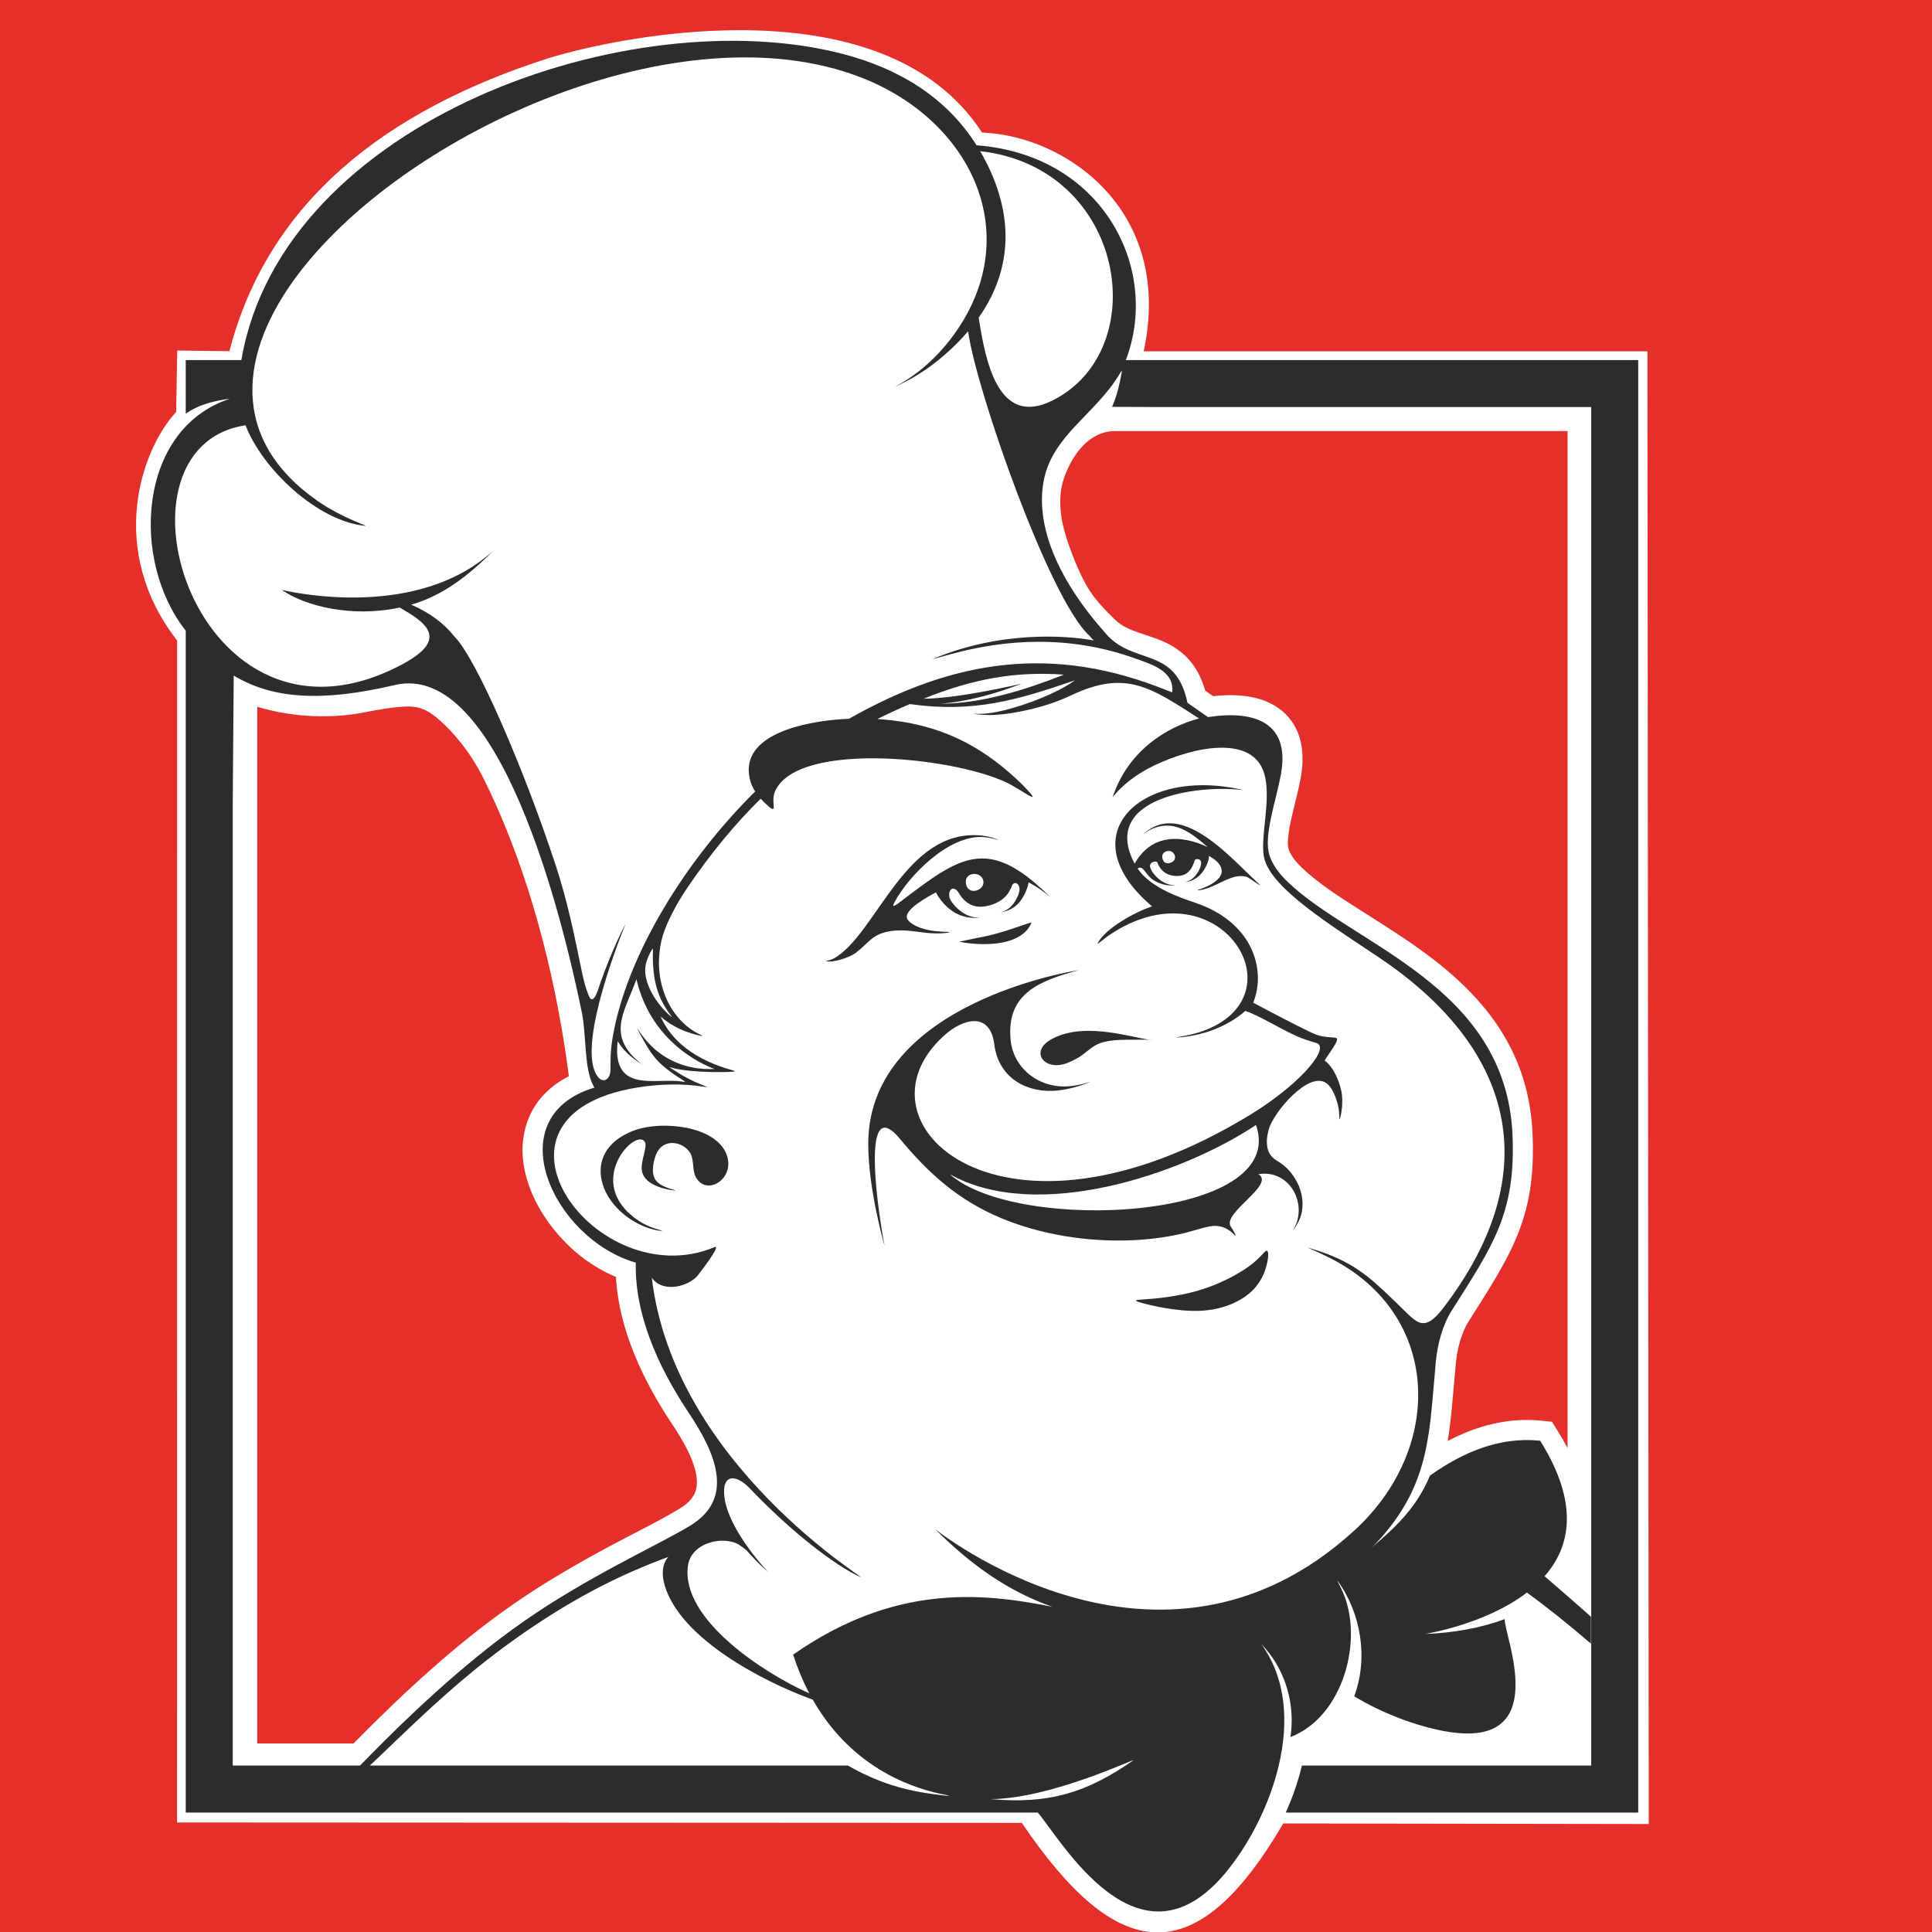 <?xml version="1.0" encoding="UTF-8" standalone="no"?>
<!-- Created with sK1/UniConvertor (http://sk1project.org/) -->

<svg
   xmlns:osb="http://www.openswatchbook.org/uri/2009/osb"
   xmlns:dc="http://purl.org/dc/elements/1.1/"
   xmlns:cc="http://creativecommons.org/ns#"
   xmlns:rdf="http://www.w3.org/1999/02/22-rdf-syntax-ns#"
   xmlns:svg="http://www.w3.org/2000/svg"
   xmlns="http://www.w3.org/2000/svg"
   xmlns:sodipodi="http://sodipodi.sourceforge.net/DTD/sodipodi-0.dtd"
   xmlns:inkscape="http://www.inkscape.org/namespaces/inkscape"
   width="86"
   height="86"
   viewBox="0 0 68.8 68.8"
   id="svg2985"
   version="1.1"
   inkscape:version="0.48.2 r9819"
   sodipodi:docname="favicon.svg"
   style="fill-rule:evenodd">
  <defs
     id="defs3213">
    <linearGradient
       id="linearGradient5670"
       osb:paint="solid">
      <stop
         style="stop-color:#000000;stop-opacity:1;"
         offset="0"
         id="stop5672" />
    </linearGradient>
    <linearGradient
       id="linearGradient5664"
       osb:paint="solid">
      <stop
         style="stop-color:#000000;stop-opacity:1;"
         offset="0"
         id="stop5666" />
    </linearGradient>
    <linearGradient
       id="linearGradient5658"
       osb:paint="solid">
      <stop
         style="stop-color:#000000;stop-opacity:1;"
         offset="0"
         id="stop5660" />
    </linearGradient>
    <linearGradient
       id="linearGradient5652"
       osb:paint="solid">
      <stop
         style="stop-color:#000000;stop-opacity:1;"
         offset="0"
         id="stop5654" />
    </linearGradient>
    <linearGradient
       id="linearGradient5466"
       osb:paint="solid">
      <stop
         style="stop-color:#ffffff;stop-opacity:1;"
         offset="0"
         id="stop5468" />
    </linearGradient>
    <linearGradient
       id="linearGradient4016"
       osb:paint="gradient">
      <stop
         style="stop-color:#000000;stop-opacity:1;"
         offset="0"
         id="stop4018" />
      <stop
         style="stop-color:#000000;stop-opacity:0;"
         offset="1"
         id="stop4020" />
    </linearGradient>
  </defs>
  <sodipodi:namedview
     pagecolor="#ffffff"
     bordercolor="#666666"
     borderopacity="1"
     objecttolerance="10"
     gridtolerance="10000"
     guidetolerance="10"
     inkscape:pageopacity="0"
     inkscape:pageshadow="2"
     inkscape:window-width="1366"
     inkscape:window-height="705"
     id="namedview3211"
     showgrid="true"
     inkscape:zoom="5.650008"
     inkscape:cx="40.999984"
     inkscape:cy="42.991191"
     inkscape:window-x="-8"
     inkscape:window-y="-8"
     inkscape:window-maximized="1"
     inkscape:current-layer="g2987"
     fit-margin-top="0"
     fit-margin-left="0"
     fit-margin-right="0"
     fit-margin-bottom="0"
     inkscape:snap-bbox="false"
     inkscape:bbox-paths="true"
     inkscape:bbox-nodes="false"
     inkscape:snap-bbox-edge-midpoints="true"
     inkscape:snap-bbox-midpoints="false"
     inkscape:object-paths="true"
     inkscape:snap-intersection-paths="true"
     inkscape:object-nodes="true"
     inkscape:snap-smooth-nodes="true"
     inkscape:snap-midpoints="true"
     inkscape:snap-object-midpoints="true"
     inkscape:snap-center="true"
     inkscape:snap-nodes="false"
     inkscape:snap-global="true"
     showguides="true"
     inkscape:guide-bbox="true">
    <inkscape:grid
       type="xygrid"
       id="grid3041"
       empspacing="1"
       visible="true"
       enabled="true"
       snapvisiblegridlinesonly="false"
       spacingx="0.5px"
       spacingy="0.5px" />
    <sodipodi:guide
       orientation="0,1"
       position="4.878,70.365"
       id="guide3811" />
    <sodipodi:guide
       orientation="1,0"
       position="73.378,86.865"
       id="guide3813" />
    <sodipodi:guide
       orientation="0,1"
       position="4.878,4.865"
       id="guide3815" />
    <sodipodi:guide
       orientation="1,0"
       position="7.878,3.865"
       id="guide3817" />
  </sodipodi:namedview>
  <g
     id="g2987"
     transform="translate(-502.431,-654.249)">
    <rect
       style="fill:#e42f2a;fill-opacity:1;stroke:none"
       id="rect3051"
       width="68.8"
       height="68.8"
       x="502.431"
       y="654.249" />
    <path
       style="fill:#ffffff;stroke:none"
       d="m 18.506,33.878 c -3.146,-4.047 -1.601,-8.502 -0.044,-10.173 l 0.049,-2.737 2.321,0.03 C 22.564,14.329 27.795,10.276 35.038,7.955 38.472,6.899 50.028,4.62 54.334,11.265 c 3.736,0.139 8.547,3.482 7.196,9.739 l 22.423,1.71e-4 0.06,65.554 -16.27,-0.025 c -3.907,6.69 -7.393,6.248 -11.637,-0.026 L 18.503,86.489 z"
       id="path3039"
       inkscape:connector-curvature="0"
       sodipodi:nodetypes="ccccccccccccc"
       transform="matrix(0.8,0,0,0.8,493.934,649.957)" />
    <path
       inkscape:connector-curvature="0"
       id="path3193"
       d="m 543.457,686.527 c -0.584,0.185 -1.679,0.788 -1.938,1.315 -0.038,0.078 0.203,-0.163 0.562,-0.39 3.797,-2.394 6.718,2.25 3.175,3.517 -0.441,0.158 -0.977,0.216 -0.932,0.224 0.046,0.008 0.672,-0.035 1.245,-0.246 0.491,-0.18 0.895,-0.42 1.207,-0.699 0.547,0.179 1.383,0.73 2.003,0.97 0.336,0.129 0.532,0.159 0.589,0.2 0.359,0.258 -0.737,1.507 -2.429,2.537 -8.832,5.377 -14.358,0.285 -10.882,-2.834 0.709,-0.635 1.641,-0.83 1.783,0.327 0.13,1.047 0.965,1.683 2.076,1.647 0.627,-0.021 1.244,-0.278 1.337,-0.319 0.093,-0.041 -0.338,0.133 -0.797,0.159 -1.056,0.061 -1.943,-0.658 -2.037,-1.662 -0.157,-1.672 1.065,-2.101 2.427,-2.478 0.003,0 -7.475,1.121 -7.496,6.166 -0.007,1.639 0.584,3.665 0.583,3.659 -0.153,-0.746 -0.949,-5.614 0.543,-3.819 1.022,1.232 2.074,2.187 3.609,2.827 2.224,0.926 4.959,1.013 6.902,0.428 0.457,-0.12 0.803,-0.284 1.241,0.024 0.13,0.091 0.217,0.202 0.214,0.172 -0.004,-0.03 -0.098,-0.202 -0.178,-0.317 -0.339,-0.489 1.606,-1.5 0.976,-1.873 0.941,-0.153 1.567,0.707 1.417,1.532 -0.05,0.271 -0.181,0.457 -0.177,0.46 0.004,0.003 0.143,-0.178 0.231,-0.39 0.313,-0.753 -0.106,-1.683 -0.811,-2.084 -0.4,-0.228 -0.408,-0.683 -0.287,-1.115 0.175,-0.621 1.418,-2.074 2.04,-1.652 0.158,0.106 0.298,0.337 0.412,0.743 0.085,0.304 0.046,0.603 0.073,0.552 0.028,-0.051 0.12,-0.452 0.085,-0.832 -0.036,-0.397 -0.275,-1.01 -0.622,-1.264 0.768,-1.133 0.45,-0.676 -0.259,-0.904 -0.268,-0.086 -1.691,-0.837 -2.283,-1.153 0.471,-1.162 -0.005,-2.883 -2.101,-3.571 -0.999,-0.328 -1.672,-0.7 -2.016,-1.206 0.202,-0.134 0.26,0.195 0.533,0.389 0.161,0.115 0.335,0.175 0.493,0.199 0.158,0.025 0.3,0.013 0.327,0.01 0.025,-0.003 -0.065,0.003 -0.171,-0.017 -0.106,-0.02 -0.228,-0.065 -0.349,-0.149 -0.121,-0.085 -0.24,-0.207 -0.312,-0.318 -0.073,-0.112 -0.098,-0.211 -0.062,-0.275 0.036,-0.065 0.133,-0.093 0.19,-0.087 0.021,0.002 0.038,0.01 0.05,0.02 0.007,0.02 0.015,0.042 0.025,0.064 0.054,0.128 0.162,0.281 0.347,0.364 0.185,0.082 0.448,0.096 0.63,-0.002 0.159,-0.086 0.256,-0.257 0.304,-0.409 0.005,-0.01 0.009,-0.022 0.012,-0.035 0.009,-0.032 0.014,-0.069 0.057,-0.084 0.043,-0.015 0.122,-0.009 0.161,0.037 0.039,0.046 0.038,0.132 0.002,0.235 -0.035,0.104 -0.104,0.226 -0.182,0.317 -0.077,0.09 -0.162,0.149 -0.24,0.184 -0.078,0.036 -0.148,0.048 -0.128,0.046 0.021,-0.003 0.132,-0.019 0.249,-0.068 0.116,-0.048 0.239,-0.128 0.342,-0.251 0.103,-0.123 0.186,-0.288 0.228,-0.417 0.027,-0.08 0.038,-0.147 0.033,-0.202 0.366,0.192 0.776,0.605 0.076,1.011 -0.218,0.127 -0.472,0.192 -0.481,0.21 -0.01,0.019 0.226,-0.009 0.529,-0.138 0.401,-0.172 0.843,-0.472 1.246,-0.329 0.241,0.149 0.257,0.176 0.42,0.275 0.084,0.052 0.022,-0.005 -0.216,-0.228 -0.855,-0.802 -2.406,-2.556 -3.669,-1.761 -0.17,0.106 -0.269,0.224 -0.266,0.224 0.003,-10e-4 0.107,-0.119 0.291,-0.206 0.831,-0.395 1.455,0.137 2.029,0.627 -0.945,-0.439 -1.996,-0.483 -2.604,0.59 -1.238,-2.335 2.204,-2.824 3.875,-2.619 -3.608,-0.854 -6.269,1.577 -3.254,4.142 z m -1.424,-17.79 c 0.19,-0.426 0.272,-0.86 0.316,-1.086 0.045,-0.228 0.05,-0.245 -0.045,-0.088 -0.875,1.455 -2.405,2.187 -2.708,3.82 -0.298,1.609 0.516,3.535 2.245,5.464 0.985,1.099 2.465,0.42 2.876,2.429 0.251,0.177 0.497,0.347 0.733,0.509 1.673,-0.258 2.939,0.201 2.593,2.052 -0.184,0.989 -0.628,2.199 -0.402,2.878 0.096,0.289 0.289,0.593 0.63,0.924 2.336,2.262 7.774,3.701 8.02,8.994 0.131,2.822 -0.708,3.986 -2.167,6.293 -0.328,0.519 -0.505,1.207 -0.561,1.803 -0.234,2.489 -0.182,4.257 -1.927,6.255 -0.298,0.342 -0.471,0.469 -0.29,0.316 0.877,-0.746 1.558,-1.426 2.009,-2.506 1.156,-0.817 2.459,-1.391 3.922,-1.24 1.406,2.24 1.076,3.781 0.157,4.826 l 0.238,0.204 c 0.19,0.164 0.39,0.337 0.599,0.519 l 10e-4,10e-4 0.023,0.02 0.024,0.021 0.006,0.005 0.018,0.016 0.025,0.022 0.01,0.008 0.014,0.013 0.024,0.021 0.014,0.013 0.01,0.009 0.025,0.021 0.019,0.017 0.006,0.005 0.025,0.021 0.023,0.021 0.002,0.001 0.024,0.022 0.028,0.025 0.022,0.019 0.025,0.022 0.008,0.007 0.018,0.015 0.025,0.023 0.012,0.01 0.013,0.012 0.025,0.022 0.017,0.015 0.009,0.008 0.025,0.023 0.022,0.018 0.004,0.004 0.026,0.023 0.025,0.023 0,0 0.026,0.023 0.026,0.023 0.005,0.004 0.021,0.019 0.026,0.023 0.009,0.008 0.017,0.015 0.026,0.023 0.014,0.013 0.012,0.011 0.026,0.023 0.01,0.009 0,0.957 c -0.826,-0.709 -1.606,-1.329 -2.279,-1.819 -1.5,1.15 -3.648,1.475 -3.623,1.474 0.993,-0.037 1.96,-0.205 2.832,-0.527 -0.052,0.515 1.799,4.738 -2.188,3.981 -0.95,-0.18 -2.141,-0.608 -3.173,-1.235 0.504,-1.345 0.251,-2.942 -0.587,-4.105 -0.067,-0.091 0.062,0.121 0.182,0.395 0.744,1.693 0.025,4.434 -1.866,5.163 0.156,-1.027 -0.097,-2.109 -0.729,-2.952 -0.096,-0.128 -0.202,-0.25 -0.312,-0.364 1.798,2.468 0.322,6.253 -1.288,8.17 -3.074,3.661 -5.8,-1.134 -6.666,-2.165 l -30.344,0 0,-42.087 c -1.969,-2.494 -1.709,-7.149 1.528,-8.246 0.054,-0.019 0.045,-0.019 -0.144,0.012 -0.508,0.083 -0.956,0.211 -1.384,0.504 l 0,-1.908 1.98,0 c 1.459,-8.531 13.874,-12.868 21.424,-10.9 2.002,0.522 3.678,1.542 4.758,3.251 2.335,0.177 4.006,1.353 4.906,2.894 l 0,0 c 0.019,0.031 0.036,0.063 0.054,0.094 0.017,0.03 0.033,0.06 0.049,0.091 0.018,0.032 0.035,0.065 0.051,0.097 0.015,0.029 0.03,0.059 0.044,0.088 0.017,0.035 0.034,0.069 0.049,0.104 0.013,0.028 0.027,0.056 0.039,0.085 0.016,0.036 0.032,0.074 0.047,0.111 0.012,0.026 0.022,0.052 0.033,0.078 0.016,0.04 0.031,0.081 0.046,0.121 0.009,0.024 0.018,0.048 0.026,0.072 0.016,0.043 0.031,0.088 0.046,0.132 0.007,0.021 0.013,0.041 0.02,0.061 0.015,0.048 0.03,0.095 0.043,0.143 l 0.015,0.053 c 0.014,0.05 0.027,0.101 0.04,0.152 l 0.011,0.046 c 0.013,0.053 0.025,0.106 0.036,0.159 l 0.009,0.045 c 0.199,1 0.124,2.049 -0.248,3.023 l 18.246,0 0,43.971 0,1.561 0,6.193 c -8.159,0 -4.693,0 -12.552,0 0.24,-0.532 0.439,-1.098 0.575,-1.675 l 10.303,0 0,-6.018 0,-1.498 0,-40.86 -15.145,0 c -0.645,0 -1.274,-0.008 -1.917,-0.008 z m -0.648,8.321 c -0.052,-0.048 -0.105,-0.107 -0.161,-0.173 -1.418,-1.279 -4.039,-8.769 -4.318,-10.84 -0.45,0.526 -0.98,0.992 -1.455,1.326 -0.566,0.397 -1.052,0.606 -1.137,0.642 -0.085,0.036 0.233,-0.1 0.66,-0.409 0.428,-0.309 0.967,-0.792 1.456,-1.479 2.534,-3.559 0.57,-7.608 -3.344,-9.121 -6.401,-2.472 -16.137,1.9 -20.006,6.969 -2.18,2.858 -2.466,5.942 0.668,8.12 0.908,0.63 1.854,0.898 1.681,0.881 -1.679,-0.165 -3.645,-2.003 -4.255,-3.58 -5.223,0.782 -1.763,12.361 5.531,8.539 1.733,-0.907 0.939,-1.495 -0.043,-2.048 -1.728,0.368 -3.378,-0.059 -4.199,-0.631 -0.002,-0.002 4.209,1.062 7.047,-1 0.315,-0.229 0.504,-0.416 0.472,-0.381 -0.028,0.03 -0.209,0.215 -0.461,0.444 -0.709,0.645 -1.495,1.191 -2.447,1.465 0.681,0.292 1.176,0.68 1.539,1.134 0.796,0.794 2.51,4.803 3.607,8.147 0.426,1.301 0.662,2.477 0.933,3.797 0.06,0.293 0.134,0.581 0.246,0.851 0.166,0.4 0.353,-0.291 0.403,-0.434 0.416,-1.211 0.925,-2.175 0.9,-2.115 -0.394,0.975 -1.763,4.596 -0.947,5.47 0.152,0.163 0.344,0.077 0.397,-0.141 0.054,-0.217 -0.031,-0.568 0.098,-1.314 0.493,-2.869 2.54,-6.235 5.073,-8.743 -0.088,-0.138 -0.162,-0.297 -0.199,-0.477 -0.329,-1.594 2.055,-2.008 3.233,-2.095 0.102,-0.008 0.205,-0.014 0.308,-0.018 3.774,-2.137 7.304,-2.643 11.334,-1.006 0.165,0.067 0.176,0.072 0.179,0.045 0.062,-0.746 -0.733,-0.975 -1.325,-1.188 -2.4,-0.863 -4.683,-0.656 -6.473,-0.174 -0.453,0.122 -0.763,0.208 -0.748,0.202 2.396,-1.011 4.759,-0.855 5.753,-0.665 z m -24.891,1.585 c -2.551,0.598 -4.323,0.517 -5.74,-0.337 l -0.035,4.586 0,34.229 4.534,0 c 0.108,-0.111 0.23,-0.236 0.368,-0.375 1.107,-1.124 3.2,-3.185 5.478,-4.771 2.277,-1.585 4.739,-2.692 5.894,-3.385 1.638,-0.983 0.909,-2.615 -0.038,-4.033 -1.13,-1.693 -1.93,-3.56 -1.882,-5.344 -2.946,-0.848 -4.96,-5.181 -1.473,-6.234 -0.012,-0.019 -0.024,-0.039 -0.036,-0.061 -0.341,-0.629 -0.244,-1.783 -0.412,-2.608 -0.71,-3.485 -2.957,-12.535 -6.658,-11.667 z m 20.84,-19.012 c 1.136,1.947 1.293,4.018 -0.052,5.931 0.237,1.476 0.661,3.924 2.62,2.953 3.624,-1.796 2.626,-8.299 -2.568,-8.884 z m -10.407,50.386 c -0.251,1.909 2.738,3.831 4.325,4.535 -0.223,-0.422 -0.416,-0.883 -0.577,-1.38 3.602,-2.514 6.692,-2.212 9.228,-1.705 -1.578,-0.55 -2.912,-1.508 -4.168,-2.762 -0.035,-0.035 7.949,6.434 14.928,0.043 3.219,-2.947 3.091,-7.705 -0.867,-9.698 -0.3,-0.151 -0.598,-0.284 -0.817,-0.382 0.24,0.071 0.496,0.151 0.732,0.242 1.157,0.443 1.725,1.046 2.46,1.746 0.694,0.662 0.931,1.119 1.658,0.168 3.748,-4.904 2.458,-9.303 -2.313,-12.494 -1.773,-1.186 -3.776,-2.435 -4.058,-3.493 -0.187,-0.699 0.266,-2.101 -0.005,-3.035 -0.405,-1.395 -2.497,-0.977 -3.923,-0.292 -1.053,0.506 -1.481,1.14 -1.48,1.138 0.53,-1.618 1.862,-2.492 3.082,-2.814 -1.692,-1.081 -2.587,-1.755 -4.543,-0.83 -0.589,0.278 -1.182,0.458 -1.846,0.587 -0.473,0.092 -0.836,0.125 -1.139,0.12 -0.303,-0.005 -0.545,-0.047 -0.531,-0.048 0.014,-0.002 0.285,0.037 0.727,-0.039 0.822,-0.14 2.027,-0.58 2.728,-1.025 0.068,-0.043 0.128,-0.084 0.181,-0.123 -2.048,0.701 -3.587,1.167 -5.881,0.846 -0.382,0.162 -0.767,0.339 -1.154,0.532 1.585,0.098 2.93,0.553 4.182,1.49 0.679,0.509 1.246,1.095 1.333,1.244 0.087,0.15 -0.306,-0.139 -0.724,-0.374 -1.73,-0.979 -7.625,-1.64 -8.436,0.219 -0.103,0.238 -0.035,0.483 -0.045,0.578 -0.009,0.095 -0.095,0.041 -0.286,-0.14 -0.053,-0.05 -0.114,-0.11 -0.176,-0.18 -0.893,0.867 -1.799,1.973 -2.595,3.142 -0.213,0.313 -0.404,0.634 -0.568,0.958 -0.28,0.551 -0.427,0.967 -0.459,1.583 -0.028,0.537 0.088,1.079 0.297,1.517 0.209,0.437 0.511,0.769 0.788,0.974 0.276,0.205 0.527,0.281 0.461,0.278 -0.067,-0.003 -0.451,-0.085 -0.829,-0.263 -0.231,-0.108 -0.46,-0.252 -0.663,-0.435 0.376,0.854 1.201,1.549 2.62,1.934 0.251,0.068 -1.521,0.092 -2.201,-0.102 -0.145,-0.041 -0.118,-0.031 0.003,0.047 0.412,0.268 0.696,0.418 1.159,0.601 0.117,0.046 0.104,0.047 -0.045,0.023 -0.776,-0.125 -1.609,-0.096 -2.386,0.032 -6.143,1.015 -1.415,7.433 2.774,5.68 0.274,-0.115 -0.59,1.008 -0.653,1.068 -0.404,0.388 -1.244,0.531 -1.584,0.018 0.789,6.681 7.84,10.845 7.425,10.66 -0.844,-0.376 -2.409,-1.555 -3.933,-3.153 -0.488,-0.512 -0.999,-0.531 -0.907,0.288 0.136,1.212 1.574,2.706 1.568,2.7 -0.307,-0.271 -0.563,-0.532 -0.778,-0.785 -0.074,-0.06 -0.164,-0.131 -0.254,-0.189 -0.54,-0.347 -1.722,-0.11 -1.835,0.75 z m 4.447,4.757 -0.067,-0.024 c -1.7,-0.623 -4.642,-2.142 -5.204,-4.041 -0.11,-0.373 -0.107,-0.739 0.123,-1.015 -0.715,0.261 -1.562,0.616 -2.435,1.066 -1.492,0.769 -3.062,1.815 -4.477,2.97 -1.416,1.154 -2.678,2.416 -3.493,3.185 -0.078,0.073 -0.151,0.142 -0.221,0.206 l 17.026,0 c 0.497,0.288 1.04,0.528 1.551,0.693 0.748,0.24 1.424,0.318 1.772,0.361 0.315,0.038 0.36,0.047 0.184,-0.003 -1.952,-0.374 -3.669,-1.483 -4.759,-3.398 z m 6.335,3.542 c 2.074,0.185 3.404,-0.218 5.076,-1.376 0.209,-0.144 -2.916,1.37 -5.076,1.376 z m -1.808,-39.004 c 1.522,-0.013 3.017,-0.488 4.419,-1.038 -1.716,-0.126 -3.228,0.145 -5.001,0.857 1.276,-0.007 3.492,-0.536 3.491,-0.535 -0.919,0.355 -1.92,0.641 -2.909,0.716 z m -9.62,11.097 c 0.091,0.077 0.102,0.086 0.043,0.008 -0.569,-0.749 -0.665,-1.462 -0.641,-2.372 0.003,-0.058 -0.175,0.218 -0.252,0.532 -0.151,0.621 0.392,1.441 0.85,1.832 z m -1.258,1.509 c 0.154,0.153 0.291,0.24 0.274,0.233 -0.017,-0.009 -0.188,-0.113 -0.349,-0.242 -0.2,-0.16 -0.395,-0.362 -0.518,-0.584 -0.066,0.52 -10e-4,0.975 0.341,1.219 0.484,0.346 1.401,0.117 1.988,0.227 0.09,0.017 0.075,-0.006 -0.032,-0.072 -0.106,-0.066 -0.301,-0.191 -0.482,-0.328 -0.482,-0.364 -0.654,-0.645 -0.934,-1.142 -0.121,-0.218 -0.225,-0.411 -0.196,-0.368 0.066,0.097 0.151,0.216 0.241,0.333 0.592,0.768 1.511,1.177 2.526,1.122 0.008,0 -2.206,-0.697 -2.788,-3.198 -0.381,1.088 -1.006,1.88 -0.071,2.8 z m 18.972,-7.36 c -0.065,0.014 -0.128,0.05 -0.157,0.108 -0.028,0.057 -0.021,0.136 0.003,0.199 0.025,0.062 0.066,0.108 0.132,0.121 0.064,0.013 0.152,-0.007 0.213,-0.048 0.061,-0.042 0.094,-0.106 0.091,-0.173 -0.004,-0.067 -0.044,-0.136 -0.097,-0.174 -0.054,-0.039 -0.12,-0.047 -0.185,-0.033 z m -7.147,0.969 c -0.039,0.079 -0.029,0.188 0.004,0.274 0.128,0.325 0.615,0.144 0.601,-0.138 -0.017,-0.336 -0.482,-0.386 -0.605,-0.136 z m 1.607,0.299 c 0.061,-0.25 0.369,-0.12 0.257,0.235 -0.04,0.129 -0.12,0.279 -0.209,0.39 -0.089,0.112 -0.188,0.184 -0.279,0.228 -0.09,0.043 -0.171,0.057 -0.148,0.054 0.024,-0.002 0.153,-0.022 0.289,-0.081 0.136,-0.059 0.278,-0.157 0.396,-0.309 0.119,-0.151 0.214,-0.355 0.263,-0.514 0.019,-0.059 0.03,-0.113 0.035,-0.16 0.15,0.079 0.31,0.176 0.444,0.271 0.279,0.198 0.456,0.381 0.224,0.155 -2.141,-2.09 -3.139,-1.33 -5.233,0.266 -0.208,0.158 -0.314,0.219 -0.215,0.03 0.496,-0.947 1.951,-2.434 3.189,-2.332 0.291,0.024 0.526,0.112 0.514,0.099 -0.011,-0.011 -0.271,-0.123 -0.605,-0.156 -2.703,-0.263 -3.705,3.452 -5.216,4.358 -0.164,0.099 -0.34,0.105 -0.325,0.11 0.24,0.083 0.858,-0.129 1.066,-0.287 0.474,-0.358 0.584,-0.682 1.266,-0.78 0.467,-0.068 0.944,0.036 1.275,0.068 0.469,0.044 0.811,-0.008 0.793,-0.027 -0.019,-0.019 -0.399,-0.004 -0.746,-0.075 -0.348,-0.072 -0.664,-0.231 -0.749,-0.395 -0.164,-0.319 0.764,-0.81 1.022,-0.948 0.019,0.043 0.044,0.091 0.077,0.141 0.24,0.375 0.611,0.68 1.077,0.751 0.192,0.029 0.364,0.015 0.395,0.012 0.031,-0.004 -0.078,0.003 -0.206,-0.021 -0.129,-0.024 -0.276,-0.078 -0.422,-0.181 -0.146,-0.101 -0.29,-0.25 -0.378,-0.384 -0.209,-0.322 0.056,-0.677 0.289,-0.264 0.104,0.183 0.31,0.395 0.597,0.446 0.287,0.051 0.656,-0.06 0.894,-0.225 0.173,-0.121 0.278,-0.27 0.336,-0.408 0.017,-0.012 0.026,-0.038 0.033,-0.067 z m 0.146,1.836 c 0.256,-0.121 0.463,-0.302 0.565,-0.564 0.004,-0.01 -0.341,0.108 -0.733,0.239 -0.765,0.257 -1.099,0.282 -1.832,0.443 -0.045,0.01 1.204,0.259 2,-0.118 z m -2.351,8.399 c 3.089,1.739 8.222,0.03 10.908,-1.749 1.197,3.41 -8.525,3.884 -10.908,1.749 z m -11.186,-1.573 c -1.949,0.681 -1.401,2.655 0.213,3.397 0.399,0.183 0.759,0.212 0.732,0.191 -0.027,-0.022 -0.442,-0.093 -0.836,-0.356 -2.027,-1.354 -0.063,-3.371 0.227,-2.795 0.086,0.17 -0.138,0.628 -0.117,0.954 0.022,0.326 0.291,0.519 0.596,0.633 0.304,0.114 0.645,0.148 0.596,0.124 -0.049,-0.025 -0.488,-0.108 -0.675,-0.336 -0.186,-0.227 -0.12,-0.599 -0.031,-0.87 0.224,-0.687 0.981,-0.546 1.238,-0.127 0.151,0.248 0.066,0.625 0.208,0.876 0.391,0.687 1.427,0.031 1.084,-0.833 -0.402,-1.01 -2.28,-1.191 -3.235,-0.858 z m 21.87,4.836 c -0.38,0.283 -1.002,0.618 -1.667,0.832 -0.664,0.214 -1.37,0.306 -1.847,0.346 -0.477,0.04 -0.722,0.028 -0.371,0.132 0.351,0.104 1.299,0.323 2.088,0.295 0.789,-0.028 1.42,-0.304 1.809,-0.645 0.39,-0.34 0.538,-0.746 0.605,-1.04 0.066,-0.295 0.052,-0.477 -0.024,-0.454 -0.076,0.023 -0.213,0.252 -0.593,0.534 z m -3.862,-8.1 c -0.99,-0.21 -2.28,-0.499 -3.226,0.05 -0.767,0.445 -0.193,1.145 0.6,0.826 0.997,-0.4 0.663,-0.825 2.147,-0.825 0.373,0 0.736,-0.006 0.85,0 0.115,0.006 -0.019,0.024 -0.371,-0.051 z"
       style="fill:#2c2c2b;stroke:none" />
    <path
       inkscape:connector-curvature="0"
       id="path3195"
       d="m 515.02,716.336 -3.428,0 0,-28.47 0,-2.287 0,-4.457 0,-1.636 0,-0.067 c 1.359,0.406 2.721,0.405 3.741,0.21 0.583,-0.112 1.134,-0.209 1.568,-0.22 0.434,-0.011 0.755,0.096 1.199,0.498 0.444,0.401 1.066,1.069 1.595,2.152 1.812,3.701 2.629,7.687 2.994,10.515 -0.69,0.352 -1.243,0.898 -1.5,1.678 -0.588,1.782 0.641,3.778 2.034,4.816 0.353,0.262 0.736,0.485 1.142,0.653 0.1,1.871 0.974,3.704 1.995,5.232 0.375,0.561 1.019,1.602 0.866,2.304 -0.072,0.329 -0.322,0.553 -0.601,0.72 -0.798,0.479 -1.674,0.899 -2.497,1.341 -1.179,0.634 -2.338,1.305 -3.438,2.071 -2.012,1.4 -3.859,3.111 -5.579,4.855 l -0.091,0.092 z"
       style="fill:#e42f2a;stroke:none" />
    <path
       inkscape:connector-curvature="0"
       id="path3197"
       d="m 545.444,669.599 12.809,0 0,36.222 c -0.113,-0.219 -0.237,-0.435 -0.371,-0.647 l -0.185,-0.295 -0.346,-0.036 c -1.215,-0.126 -2.334,0.178 -3.366,0.722 0.138,-0.845 0.194,-1.747 0.29,-2.769 0.045,-0.487 0.189,-1.07 0.453,-1.487 1.53,-2.421 2.417,-3.712 2.277,-6.709 -0.124,-2.674 -1.446,-4.572 -3.502,-6.166 -0.843,-0.653 -1.746,-1.211 -2.644,-1.783 -0.705,-0.449 -1.489,-0.943 -2.09,-1.526 -0.179,-0.174 -0.369,-0.395 -0.449,-0.636 -0.108,-0.324 0.133,-1.25 0.215,-1.585 0.076,-0.311 0.153,-0.622 0.212,-0.936 0.151,-0.812 0.083,-1.674 -0.531,-2.287 -0.665,-0.663 -1.687,-0.741 -2.587,-0.641 -0.094,-0.065 -0.187,-0.13 -0.28,-0.195 -0.198,-0.704 -0.576,-1.267 -1.252,-1.635 -0.372,-0.203 -0.761,-0.307 -1.156,-0.446 -0.289,-0.101 -0.564,-0.22 -0.788,-0.434 -0.332,-0.318 -0.696,-0.694 -0.942,-1.084 -0.399,-0.636 -0.881,-1.889 -0.982,-2.579 -0.076,-0.519 -0.052,-1.006 0.108,-1.44 0.298,-0.814 0.89,-1.626 1.806,-1.627 l 3.301,-10e-4 z"
       style="fill:#e42f2a;stroke:none" />
  </g>
</svg>
